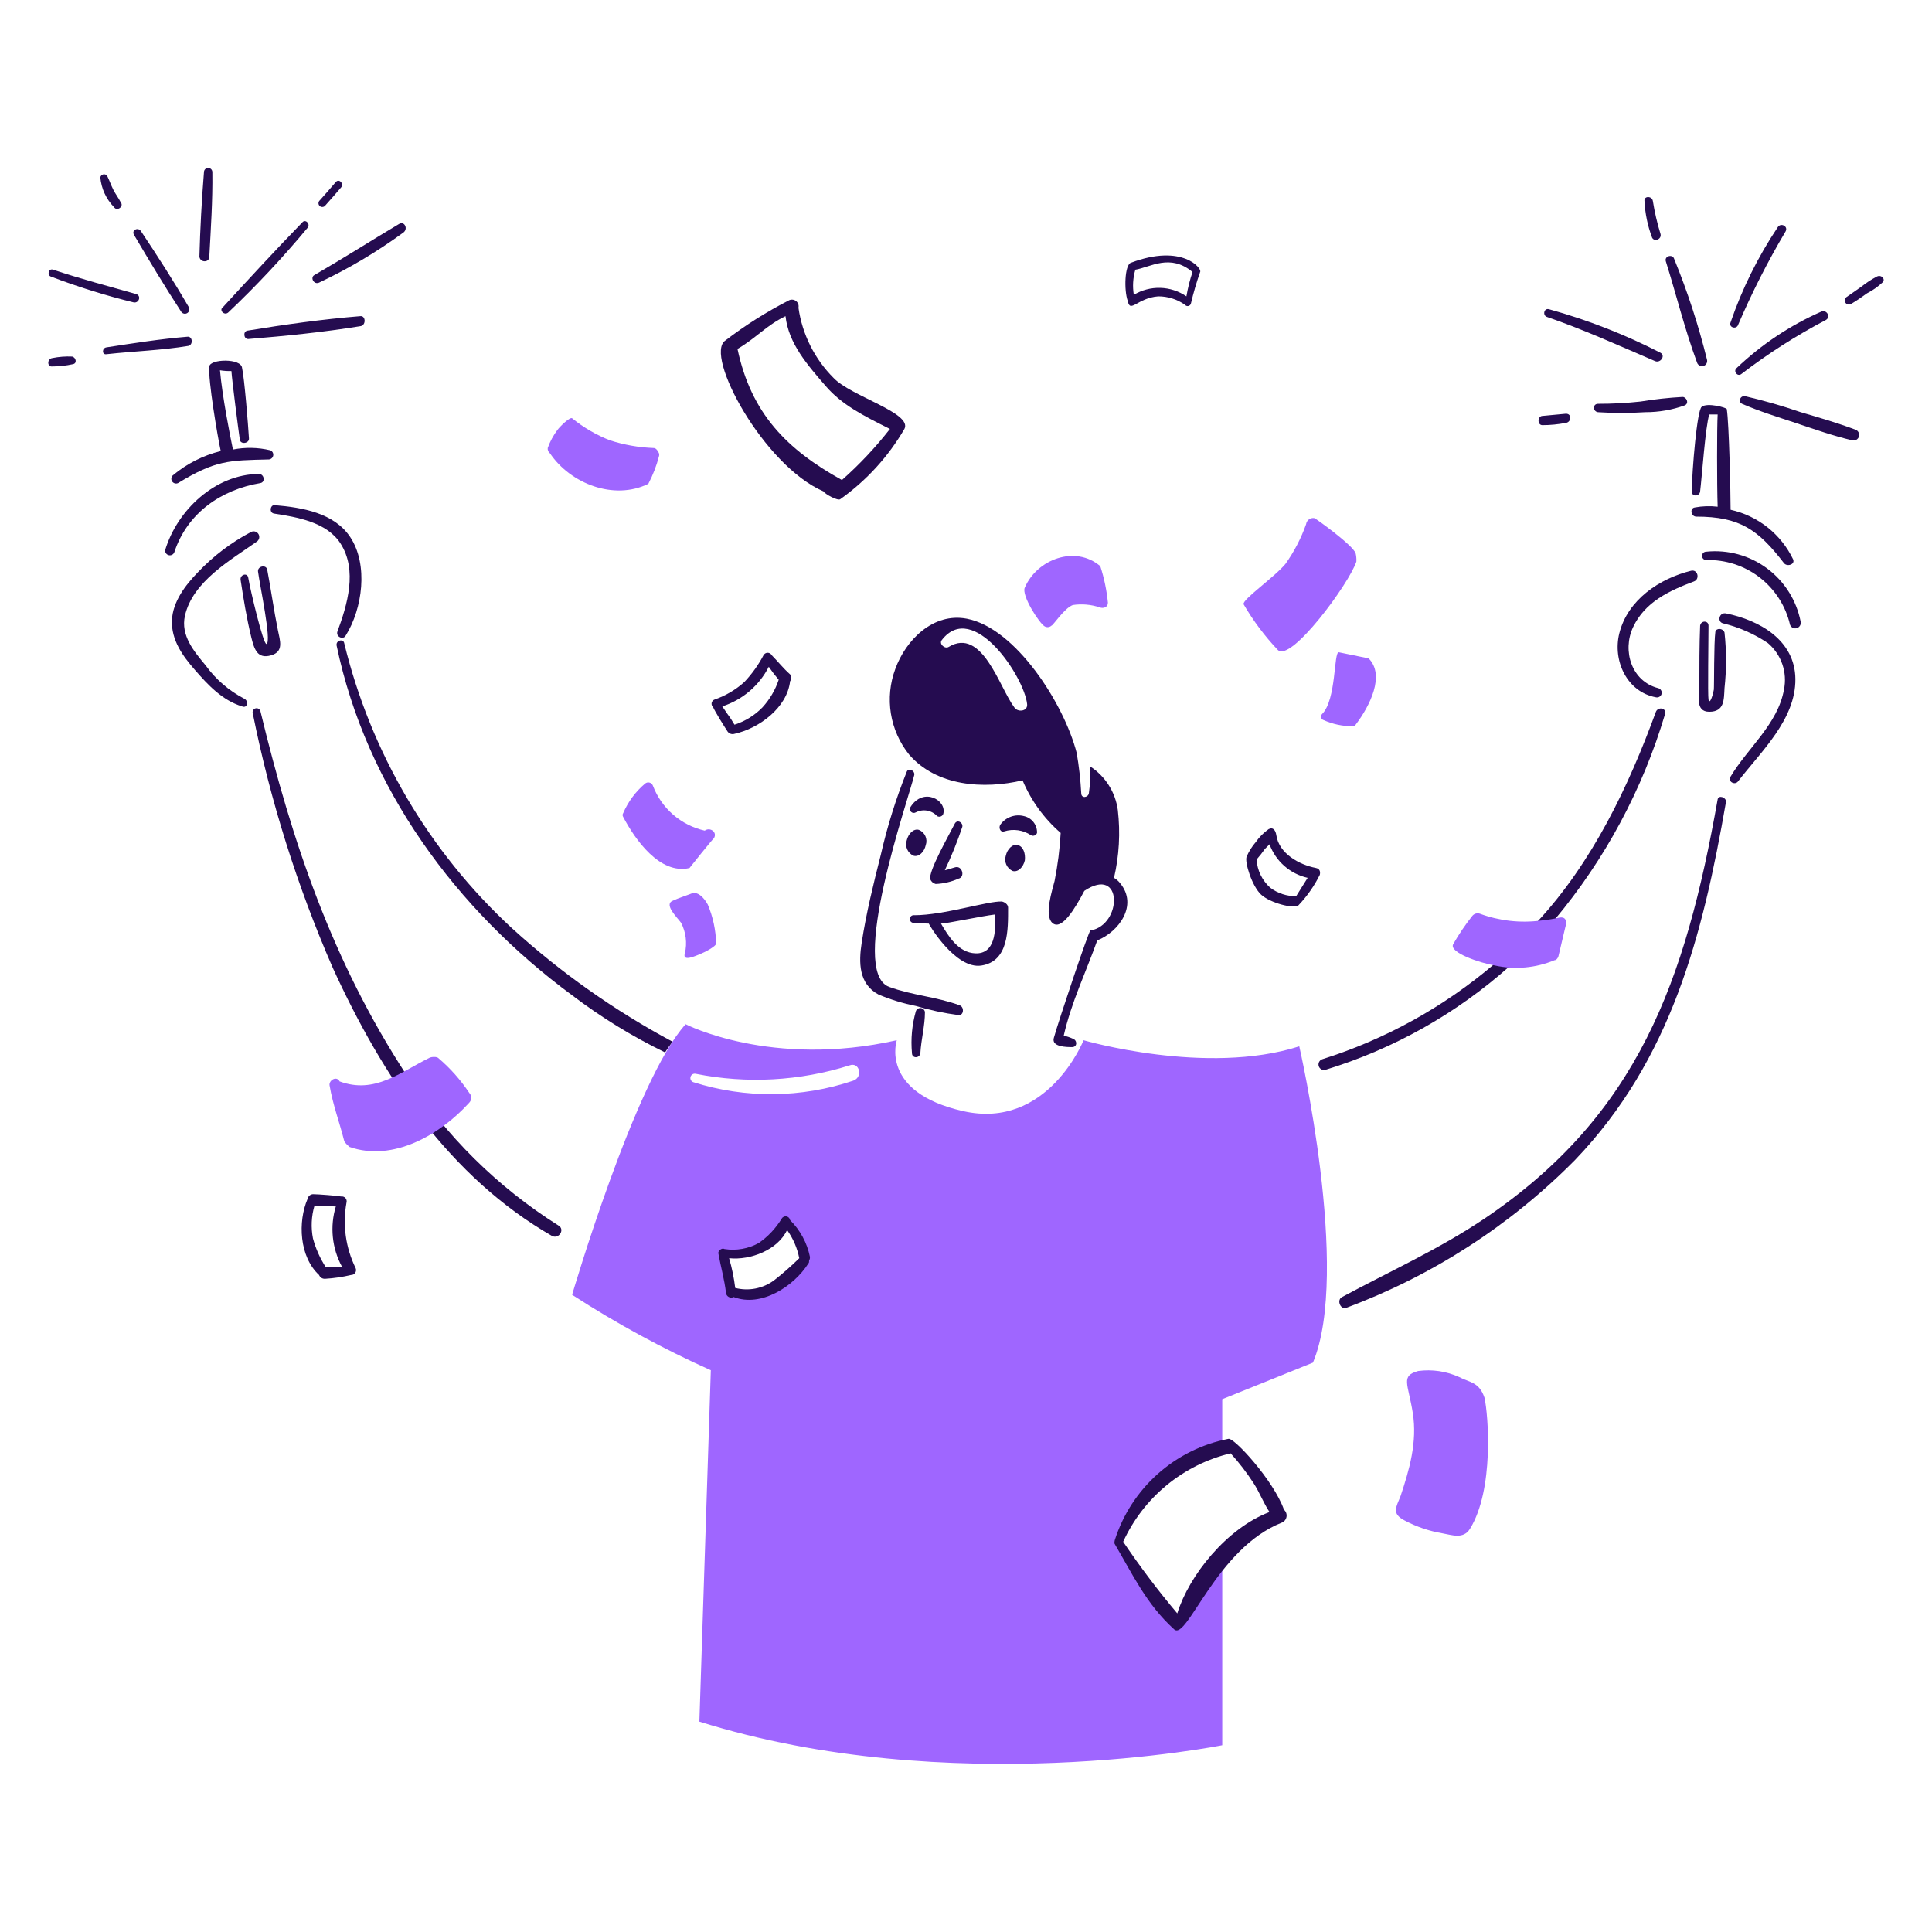 <svg width="640" height="640" viewBox="0 0 640 640" fill="none" xmlns="http://www.w3.org/2000/svg">
<path d="M40.048 67.114C39.293 65.6 38.282 64.336 37.524 62.822C36.765 61.309 36.263 59.792 35.504 58.275C35.362 58.07 35.162 57.912 34.929 57.822C34.697 57.731 34.442 57.711 34.199 57.766C33.955 57.82 33.733 57.945 33.561 58.126C33.389 58.307 33.275 58.535 33.232 58.781C33.573 62.487 35.178 65.963 37.776 68.627C38.788 70.144 41.06 68.374 40.048 67.114Z" fill="#250C50"/>
<path d="M23.892 118.115C21.69 118.014 19.485 118.184 17.325 118.621C15.556 118.845 15.556 121.622 17.325 121.395C19.619 121.389 21.905 121.135 24.144 120.64C25.658 120.387 25.152 118.368 23.892 118.115Z" fill="#250C50"/>
<path d="M337.219 279.955C335.45 279.45 333.683 281.216 333.178 283.475C332.871 284.449 332.933 285.502 333.352 286.433C333.771 287.364 334.517 288.109 335.45 288.525C337.219 289.03 338.986 287.264 339.491 285.005C339.744 282.733 338.986 280.458 337.219 279.955Z" fill="#250C50"/>
<path d="M304.397 274.906C302.628 274.4 300.877 276.166 300.356 278.426C300.049 279.399 300.11 280.452 300.529 281.383C300.948 282.315 301.695 283.059 302.628 283.475C304.394 283.981 306.186 282.218 306.669 279.955C307.013 278.983 306.969 277.915 306.546 276.975C306.123 276.034 305.353 275.293 304.397 274.906Z" fill="#250C50"/>
<path d="M339.238 270.358C337.806 269.975 336.291 270.035 334.893 270.531C333.496 271.027 332.281 271.935 331.411 273.136C330.669 274.16 331.411 275.914 332.672 275.408C334.146 274.947 335.705 274.822 337.234 275.041C338.763 275.259 340.224 275.817 341.51 276.672C341.689 276.775 341.888 276.838 342.094 276.855C342.299 276.872 342.506 276.843 342.699 276.77C342.892 276.698 343.067 276.583 343.21 276.435C343.354 276.287 343.463 276.109 343.529 275.914C343.571 274.633 343.165 273.379 342.382 272.365C341.599 271.351 340.487 270.642 339.238 270.358Z" fill="#250C50"/>
<path d="M301.619 267.331C301.463 267.577 301.396 267.868 301.428 268.157C301.46 268.446 301.589 268.716 301.795 268.922C302 269.127 302.27 269.257 302.559 269.289C302.848 269.321 303.14 269.253 303.385 269.098C304.539 268.506 305.855 268.309 307.132 268.536C308.409 268.764 309.576 269.404 310.454 270.358C310.632 270.462 310.831 270.524 311.037 270.541C311.242 270.559 311.449 270.53 311.642 270.458C311.835 270.386 312.01 270.272 312.154 270.124C312.297 269.976 312.406 269.798 312.473 269.603C313.712 265.066 305.856 260.63 301.619 267.331Z" fill="#250C50"/>
<path d="M331.917 298.637C327.37 298.384 312.717 303.181 302.88 303.181C302.697 303.15 302.509 303.16 302.329 303.209C302.15 303.258 301.984 303.346 301.842 303.466C301.7 303.586 301.586 303.736 301.507 303.905C301.429 304.073 301.389 304.257 301.389 304.443C301.389 304.629 301.429 304.813 301.507 304.982C301.586 305.15 301.7 305.3 301.842 305.42C301.984 305.54 302.15 305.628 302.329 305.677C302.509 305.727 302.697 305.736 302.88 305.706C304.397 305.706 306.163 305.958 307.68 305.958C307.68 306.211 316.531 321.19 325.101 319.846C334.205 318.419 333.939 307.978 333.939 300.646C333.936 299.648 332.925 298.88 331.917 298.637ZM323.079 315.805C317.523 315.574 314.243 310.253 311.719 305.958C313.485 305.958 325.351 303.434 329.639 302.931C329.895 308.48 329.642 316.08 323.079 315.805Z" fill="#250C50"/>
<path d="M114.026 213.046C113.773 211.533 111.248 212.038 111.501 213.805C121.348 261.018 151.14 301.414 189.517 329.693C199.136 337.004 209.454 343.346 220.32 348.627C221.078 347.396 221.921 346.219 222.845 345.107C203.609 334.799 185.717 322.159 169.572 307.475C142.158 282.159 122.834 249.308 114.026 213.046Z" fill="#250C50"/>
<path d="M184.96 405.942C164.787 393.223 147.64 376.246 134.72 356.202C110.109 318.483 96.816 279.181 86.253 235.52C86.147 235.192 85.916 234.918 85.611 234.758C85.305 234.597 84.949 234.563 84.619 234.662C84.288 234.762 84.01 234.986 83.844 235.289C83.677 235.591 83.635 235.946 83.728 236.278C89.543 265.249 98.43 293.517 110.237 320.605C126.691 356.624 148.893 389.914 182.953 409.478C185.225 410.486 187.245 407.203 184.96 405.942Z" fill="#250C50"/>
<path d="M551.575 236.528C552.119 234.518 549.299 234.003 548.544 235.77C539.51 260.461 527.517 285.69 509.155 305.456C510.925 305.203 512.944 304.95 514.963 304.698C531.689 284.709 544.148 261.51 551.575 236.528Z" fill="#250C50"/>
<path d="M495.017 319.341C478.306 333.58 458.901 344.313 437.958 350.902C437.526 351.065 437.172 351.384 436.964 351.796C436.757 352.208 436.713 352.684 436.84 353.127C436.967 353.571 437.256 353.95 437.65 354.19C438.044 354.43 438.514 354.513 438.966 354.422C461.577 347.532 482.424 335.817 500.067 320.086C498.3 319.846 496.531 319.594 495.017 319.341Z" fill="#250C50"/>
<path d="M568.995 264.806C558.31 325.142 542.579 369.389 491.734 403.686C476.812 413.747 460.224 421.222 444.521 429.69C442.729 430.65 444.022 433.997 446.035 433.21C474.542 422.581 500.39 405.865 521.779 384.227C553.603 350.966 564.038 310.032 571.772 265.562C571.772 264.048 569.26 263.293 568.995 264.806Z" fill="#250C50"/>
<path d="M303.385 334.995C302.106 339.505 301.672 344.212 302.105 348.88C302.105 350.65 304.63 350.65 304.883 348.88C305.136 344.336 306.4 339.792 306.4 335.248C306.347 334.902 306.179 334.585 305.924 334.346C305.669 334.107 305.34 333.962 304.992 333.933C304.644 333.903 304.296 333.992 304.004 334.185C303.713 334.378 303.495 334.663 303.385 334.995Z" fill="#250C50"/>
<path d="M114.532 210.522C120.087 201.686 122.071 187.062 116.045 177.952C110.714 169.891 100.138 168.106 91.05 167.347C89.536 167.094 89.034 169.853 90.797 170.125C98.388 171.299 108.183 172.925 112.762 179.971C118.522 188.838 115.037 200.422 111.754 209.261C111.248 211.027 113.773 212.038 114.532 210.522Z" fill="#250C50"/>
<path d="M80.96 231.478C75.856 228.836 71.445 225.03 68.084 220.368C64.311 215.814 59.779 210.528 61.267 203.958C63.828 192.605 76.416 185.526 84.999 179.466C85.405 179.216 85.701 178.821 85.825 178.361C85.949 177.9 85.892 177.41 85.666 176.99C85.44 176.571 85.062 176.253 84.609 176.104C84.157 175.954 83.664 175.983 83.232 176.186C76.646 179.644 70.675 184.164 65.559 189.565C61.309 193.92 57.207 199.411 56.96 205.472C56.695 212.035 60.544 217.312 64.535 221.885C68.88 226.886 73.623 231.984 80.186 234.003C81.962 234.762 82.464 232.237 80.96 231.478Z" fill="#250C50"/>
<path d="M57.721 183.002C62.016 169.882 73.315 162.202 86.253 160.026C88.013 159.728 87.513 156.979 85.747 156.995C71.347 157.123 58.733 168.864 54.707 182.243C54.675 182.616 54.776 182.988 54.993 183.292C55.211 183.597 55.529 183.814 55.891 183.905C56.254 183.996 56.637 183.956 56.973 183.79C57.308 183.625 57.573 183.345 57.721 183.002Z" fill="#250C50"/>
<path d="M561.168 192.595C563.187 191.84 562.419 188.506 560.157 189.075C549.747 191.635 539.2 198.675 536.426 209.776C534.151 218.867 538.951 229.219 548.544 230.986C548.945 231.082 549.367 231.016 549.719 230.802C550.071 230.588 550.324 230.244 550.424 229.845C550.524 229.445 550.461 229.022 550.251 228.668C550.04 228.315 549.698 228.058 549.299 227.955C540.458 225.715 537.328 215.536 540.979 207.757C544.896 199.36 553.088 195.626 561.168 192.595Z" fill="#250C50"/>
<path d="M571.773 203.2C569.491 202.739 568.742 205.978 570.761 206.483C576.078 207.767 581.122 209.989 585.657 213.046C587.839 214.904 589.482 217.313 590.415 220.022C591.348 222.731 591.536 225.641 590.96 228.448C588.96 239.814 578.918 247.782 573.286 257.248C572.243 258.995 574.8 260.275 575.811 258.762C583.385 248.915 594.873 238.314 594.745 224.928C594.627 212.038 582.838 205.44 571.773 203.2Z" fill="#250C50"/>
<path d="M565.206 182.749C564.838 182.749 564.485 182.895 564.224 183.156C563.964 183.416 563.817 183.769 563.817 184.138C563.817 184.506 563.964 184.859 564.224 185.12C564.485 185.38 564.838 185.526 565.206 185.526C571.602 185.344 577.864 187.383 582.927 191.296C587.99 195.208 591.542 200.754 592.979 206.989C593.147 207.413 593.468 207.76 593.878 207.962C594.288 208.163 594.758 208.205 595.197 208.079C595.636 207.953 596.013 207.668 596.254 207.279C596.494 206.891 596.582 206.427 596.499 205.978C595.126 198.897 591.153 192.587 585.362 188.288C579.571 183.99 572.381 182.013 565.206 182.749Z" fill="#250C50"/>
<path d="M560.41 162.803C560.381 164.57 562.97 164.573 563.187 162.803C563.763 158.266 564.953 141.091 566.217 137.302H568.995C568.742 141.344 568.742 160.784 568.995 167.853C566.472 167.553 563.918 167.639 561.421 168.106C559.651 168.358 560.157 171.136 561.923 171.136C576.304 171.136 582.442 175.443 590.96 186.538C591.946 187.818 594.73 187.05 593.99 185.274C592.004 181.152 589.109 177.534 585.523 174.691C581.937 171.849 577.753 169.857 573.286 168.864C573.286 163.562 572.781 140.333 572.022 135.536C572.022 135.03 565.459 133.264 563.702 134.778C562.176 135.789 560.538 155.478 560.41 162.803Z" fill="#250C50"/>
<path d="M62.016 111.549C52.925 112.307 44.074 113.718 35.252 115.069C33.735 115.302 33.738 117.594 35.252 117.341C44.343 116.33 53.431 116.08 62.519 114.563C64.036 114.074 63.783 111.296 62.016 111.549Z" fill="#250C50"/>
<path d="M119.328 104.733C106.957 105.744 94.329 107.491 81.961 109.533C80.445 109.782 80.697 112.31 82.214 112.31C94.585 111.299 107.209 110.038 119.581 108.019C121.347 107.52 121.094 104.48 119.328 104.733Z" fill="#250C50"/>
<path d="M75.648 103.472C84.944 94.654 93.712 85.296 101.907 75.446C102.924 74.189 101.148 72.416 100.137 73.677C91.302 82.768 82.464 92.362 73.897 101.702C72.364 102.72 74.368 104.717 75.648 103.472Z" fill="#250C50"/>
<path d="M59.994 103.219C60.093 103.385 60.224 103.53 60.38 103.645C60.535 103.76 60.712 103.843 60.9 103.89C61.087 103.937 61.282 103.946 61.474 103.917C61.665 103.889 61.849 103.823 62.014 103.723C62.18 103.624 62.325 103.492 62.44 103.337C62.555 103.181 62.638 103.005 62.685 102.817C62.732 102.63 62.741 102.435 62.712 102.243C62.684 102.052 62.618 101.868 62.518 101.702C57.523 93.088 52.166 84.787 46.614 76.454C45.603 75.194 43.584 76.202 44.342 77.718C49.392 86.301 54.605 94.944 59.994 103.219Z" fill="#250C50"/>
<path d="M45.097 97.411C36.019 94.851 26.669 92.362 17.577 89.331C16.064 88.826 15.549 91.12 16.819 91.603C25.804 95.037 34.995 97.904 44.339 100.189C46.108 100.442 46.867 97.92 45.097 97.411Z" fill="#250C50"/>
<path d="M69.338 85.04C69.84 75.699 70.474 66.358 70.346 57.014C70.346 56.646 70.2 56.293 69.939 56.032C69.679 55.772 69.325 55.626 68.957 55.626C68.589 55.626 68.236 55.772 67.975 56.032C67.715 56.293 67.568 56.646 67.568 57.014C66.813 66.356 66.309 75.698 66.055 85.04C66.308 87.059 69.338 87.059 69.338 85.04Z" fill="#250C50"/>
<path d="M105.692 93.622C115.546 88.977 124.931 83.398 133.718 76.96C135.235 75.699 133.952 73.139 132.204 74.182C122.755 79.814 113.772 85.546 104.179 91.098C102.662 91.856 103.945 94.422 105.692 93.622Z" fill="#250C50"/>
<path d="M107.712 68.125C109.482 66.102 111.293 64.122 113.015 62.064C114.055 60.826 112.285 59.056 111.248 60.298C109.527 62.355 107.712 64.336 105.946 66.355C105.814 66.467 105.706 66.605 105.63 66.761C105.553 66.917 105.51 67.087 105.503 67.26C105.496 67.433 105.524 67.606 105.587 67.768C105.65 67.929 105.746 68.076 105.869 68.199C105.991 68.322 106.138 68.418 106.299 68.481C106.461 68.544 106.633 68.573 106.807 68.566C106.98 68.559 107.15 68.516 107.306 68.44C107.462 68.364 107.6 68.257 107.712 68.125Z" fill="#250C50"/>
<path d="M545.008 136.544C549.481 136.56 553.921 135.791 558.128 134.272C559.655 133.536 558.634 131.494 557.37 131.494C552.718 131.751 548.083 132.258 543.485 133.011C538.789 133.523 534.068 133.776 529.344 133.77C527.578 133.77 527.578 136.294 529.344 136.544C534.56 136.876 539.792 136.876 545.008 136.544Z" fill="#250C50"/>
<path d="M614.694 142.352C608.633 140.08 602.572 138.314 596.515 136.544C590.466 134.462 584.314 132.693 578.083 131.245C576.572 130.966 575.558 133.011 577.072 133.77C582.88 136.294 588.912 138.134 594.745 140.08C601.033 142.179 607.36 144.426 613.683 145.888C614.136 145.974 614.604 145.888 614.997 145.646C615.389 145.405 615.677 145.025 615.803 144.582C615.93 144.139 615.887 143.664 615.681 143.252C615.476 142.839 615.124 142.518 614.694 142.352Z" fill="#250C50"/>
<path d="M510.925 140.838C513.552 140.837 516.174 140.583 518.752 140.08C520.519 139.827 520.772 137.05 518.752 137.05C515.975 137.302 513.197 137.555 510.672 137.808C509.156 138.314 509.408 140.838 510.925 140.838Z" fill="#250C50"/>
<path d="M512.438 104.986C524.598 109.165 536.438 114.563 548.278 119.629C550.045 120.384 551.83 117.827 550.045 116.851C538.282 110.804 525.931 105.979 513.184 102.451C511.437 101.926 510.928 104.467 512.438 104.986Z" fill="#250C50"/>
<path d="M562.176 120.134C562.32 120.558 562.623 120.909 563.021 121.112C563.42 121.316 563.881 121.356 564.309 121.224C564.736 121.092 565.096 120.799 565.31 120.407C565.525 120.015 565.578 119.554 565.459 119.123C562.66 107.764 559.031 96.626 554.602 85.798C554.099 84.029 551.277 84.8 551.824 86.554C555.331 97.754 558.08 109.046 562.176 120.134Z" fill="#250C50"/>
<path d="M576.822 123.92C585.631 117.153 595.007 111.158 604.844 106C606.611 104.982 605.097 102.458 603.331 103.222C592.981 107.786 583.5 114.107 575.305 121.904C574.044 122.912 575.532 124.899 576.822 123.92Z" fill="#250C50"/>
<path d="M550.058 77.466C548.961 73.911 548.117 70.282 547.533 66.608C547.29 64.838 544.503 64.842 544.755 66.608C544.962 70.754 545.814 74.843 547.28 78.726C548.039 80.243 550.563 79.232 550.058 77.466Z" fill="#250C50"/>
<path d="M621.76 91.603C619.977 92.536 618.287 93.636 616.71 94.886C614.922 96.118 613.427 97.158 611.661 98.422C611.377 98.63 611.185 98.94 611.123 99.286C611.062 99.632 611.137 99.989 611.332 100.282C611.527 100.575 611.827 100.781 612.17 100.858C612.514 100.934 612.873 100.876 613.174 100.694C614.941 99.683 616.71 98.422 618.477 97.158C620.312 96.219 622.01 95.035 623.526 93.638C624.794 92.614 623.277 90.848 621.76 91.603Z" fill="#250C50"/>
<path d="M575.811 107.52C580.352 96.922 585.581 86.632 591.466 76.717C592.503 74.966 589.949 73.686 588.941 75.203C582.378 85 577.116 95.609 573.287 106.762C572.528 108.522 575.306 109.277 575.811 107.52Z" fill="#250C50"/>
<path d="M316.262 272.883C314.496 276.419 307.385 288.803 308.182 291.315C308.341 291.686 308.583 292.016 308.889 292.279C309.195 292.542 309.558 292.731 309.949 292.832C312.562 292.726 315.132 292.125 317.523 291.062C319.795 290.557 318.781 286.742 316.515 287.277C315.501 287.514 314.243 288.032 312.979 288.285C315.203 283.606 317.142 278.797 318.787 273.885C319.04 272.381 317.021 271.36 316.262 272.883Z" fill="#250C50"/>
<path d="M317.776 332.976C310.202 330.198 302.119 329.706 294.548 326.915C280.906 321.888 300.861 265.059 302.868 256.726C303.12 255.21 300.848 254.202 300.343 255.715C296.768 264.65 293.898 273.852 291.76 283.235C289.325 292.854 286.96 302.435 285.447 312.272C284.436 318.835 284.429 325.92 291.002 329.44C294.987 331.118 299.132 332.387 303.373 333.229C307.996 334.618 312.724 335.63 317.511 336.256C319.296 336.477 319.546 333.478 317.776 332.976Z" fill="#250C50"/>
<path d="M369.03 290.81C370.74 283.448 371.166 275.846 370.291 268.339C369.898 265.428 368.883 262.635 367.315 260.15C365.747 257.665 363.662 255.547 361.203 253.939C361.284 256.893 361.115 259.849 360.698 262.774C360.435 264.288 358.173 264.544 358.173 262.774C357.931 258.289 357.425 253.821 356.659 249.395C352.499 233.242 336.544 208.096 320.301 204.957C309.168 202.806 300.032 211.997 296.57 221.622C294.824 226.331 294.325 231.411 295.122 236.37C295.92 241.328 297.986 245.996 301.12 249.92C310.237 260.499 325.862 261.533 338.739 258.502C341.546 265.206 345.867 271.169 351.363 275.923C351.063 281.266 350.388 286.582 349.344 291.83C348.586 294.861 345.824 303.187 348.586 305.715C351.622 308.486 356.16 300.915 359.19 295.114C372.067 286.528 371.814 306.474 361.21 308.234C360.704 308.234 350.71 337.994 349.091 343.834C348.256 346.845 353.382 346.864 355.149 346.864C356.915 346.864 356.918 344.592 355.402 344.086C354.433 343.637 353.416 343.299 352.371 343.078C354.896 331.968 359.696 322.122 363.482 311.517C370.55 308.739 377.117 299.904 371.056 292.582C370.506 291.862 369.817 291.26 369.03 290.81ZM335.955 234.256C331.155 227.942 325.395 207.549 314.243 214.31C312.982 215.072 310.982 213.318 311.971 212.038C322.32 198.598 339.286 224.15 340.246 233.245C340.515 235.77 336.96 236.022 335.955 234.256Z" fill="#250C50"/>
<path d="M233.449 275.158C229.579 274.288 225.984 272.471 222.988 269.871C219.991 267.271 217.686 263.968 216.278 260.259C216.19 260.019 216.048 259.804 215.861 259.629C215.675 259.455 215.45 259.326 215.205 259.255C214.96 259.183 214.702 259.169 214.451 259.215C214.2 259.261 213.963 259.366 213.76 259.52C210.583 262.185 208.076 265.557 206.438 269.366C206.31 269.552 206.241 269.771 206.241 269.997C206.241 270.222 206.31 270.442 206.438 270.627C210.329 278.032 218.56 289.827 228.406 287.546C228.406 287.546 236.233 277.699 236.483 277.699C237.741 275.661 235.216 273.894 233.449 275.158Z" fill="#9F66FF"/>
<path d="M443.52 216.077C441.754 215.824 442.765 231.731 437.968 236.528C437.817 236.675 437.707 236.858 437.649 237.061C437.591 237.264 437.587 237.478 437.638 237.682C437.689 237.887 437.793 238.074 437.939 238.226C438.085 238.378 438.268 238.489 438.47 238.547C441.49 239.896 444.763 240.584 448.07 240.566C448.27 240.592 448.472 240.558 448.652 240.468C448.831 240.378 448.98 240.236 449.078 240.061C453.824 233.834 458.899 223.626 453.373 218.096C453.12 218.096 443.763 216.077 443.52 216.077Z" fill="#9F66FF"/>
<path d="M423.312 215.318C427.546 219.552 446.832 193.491 449.319 186.032C449.372 185.099 449.287 184.163 449.066 183.254C448.058 180.477 435.687 171.642 435.434 171.642C435.118 171.583 434.793 171.589 434.48 171.66C434.166 171.731 433.871 171.865 433.611 172.054C433.351 172.243 433.132 172.483 432.968 172.759C432.804 173.035 432.698 173.342 432.656 173.661C431.002 178.329 428.707 182.744 425.837 186.781C422.317 191.082 411.437 198.646 411.952 200.16C415.139 205.636 418.951 210.723 423.312 215.318Z" fill="#9F66FF"/>
<path d="M346.054 207.491C346.41 207.698 346.823 207.785 347.232 207.74C347.641 207.694 348.025 207.518 348.326 207.238C348.832 207.238 352.605 201.395 355.395 200.422C358.36 199.981 361.387 200.24 364.234 201.181C365.494 201.686 367.011 201.181 367.011 199.664C366.607 195.546 365.761 191.483 364.486 187.546C356.166 180.477 343.53 185.274 339.491 194.614C338.24 197.139 344.288 206.483 346.054 207.491Z" fill="#9F66FF"/>
<path d="M182.195 150.179C189.011 160.278 203.405 165.834 214.765 160.278C216.282 157.394 217.463 154.345 218.285 151.19C218.378 150.937 218.404 150.664 218.359 150.399C218.315 150.133 218.202 149.883 218.032 149.674C217.779 149.168 217.274 148.413 216.515 148.413C211.623 148.231 206.778 147.381 202.115 145.888C197.562 144.112 193.312 141.64 189.517 138.56C188.758 138.054 185.465 141.328 184.717 142.346C183.319 144.187 182.214 146.234 181.44 148.413C181.404 148.747 181.455 149.085 181.587 149.395C181.719 149.704 181.929 149.974 182.195 150.179Z" fill="#9F66FF"/>
<path d="M483.405 456.186C479.141 454.239 474.414 453.539 469.769 454.166C463.933 455.83 466.425 458.214 468.003 468.051C469.549 477.699 466.851 486.909 463.961 495.571C462.448 499.36 460.937 501.373 465.241 503.651C469.191 505.751 473.454 507.2 477.865 507.942C480.896 508.448 484.742 510 486.953 506.429C495.001 493.434 493.014 468.557 491.753 463.002C489.968 457.699 486.685 457.952 483.405 456.186Z" fill="#9F66FF"/>
<path d="M568.237 209.261C567.731 212.781 567.856 227.446 567.731 228.461C567.607 229.475 566.423 233.776 565.965 231.744C565.683 230.486 565.965 211.546 565.965 207.251C565.965 205.485 563.44 205.485 563.187 207.251C562.935 213.818 562.935 220.371 562.935 226.947C562.935 230.227 561.421 235.782 566.218 235.782C571.267 235.782 571.063 231.747 571.267 227.955C571.935 221.83 571.935 215.651 571.267 209.526C570.762 208 568.49 208 568.237 209.261Z" fill="#250C50"/>
<path d="M58.986 160.026C71.408 152.435 75.802 152.515 89.031 152.198C89.389 152.182 89.732 152.043 90.001 151.804C90.269 151.565 90.448 151.242 90.507 150.887C90.567 150.533 90.502 150.169 90.326 149.856C90.149 149.543 89.87 149.3 89.536 149.168C85.478 148.197 81.259 148.112 77.165 148.918C76.154 144.118 73.629 131.245 72.871 122.659C74.122 122.869 75.391 122.954 76.659 122.912C76.912 126.432 78.899 141.85 79.437 145.632C79.68 147.398 82.717 146.893 82.464 145.126C82.215 140.835 80.951 125.181 80.192 121.898C79.939 118.618 69.61 118.87 69.338 121.392C68.871 125.69 72.115 144.874 73.123 149.418C67.276 150.865 61.836 153.629 57.219 157.498C56.957 157.757 56.795 158.101 56.762 158.468C56.729 158.836 56.827 159.203 57.038 159.505C57.249 159.808 57.56 160.026 57.917 160.121C58.273 160.216 58.652 160.182 58.986 160.026Z" fill="#250C50"/>
<path d="M89.789 217.088C94.09 215.856 92.781 212.288 92.061 208.768C90.727 202.218 89.789 195.386 88.541 188.822C88.288 186.803 85.005 187.542 85.51 189.578C86.016 193.619 90.055 212.554 88.288 213.312C87.28 213.818 82.899 195.392 82.231 191.347C81.939 189.584 79.437 190.339 79.706 192.102C80.666 198.422 81.693 204.736 83.226 211.04C84.215 215.072 85.251 218.384 89.789 217.088Z" fill="#250C50"/>
<path d="M437.2 289.802C437.453 288.79 437.2 287.77 435.92 287.53C430.375 286.47 423.674 282.73 422.8 276.672C422.576 275.152 421.789 273.894 420.276 274.653C418.609 275.821 417.162 277.273 416 278.944C414.759 280.386 413.738 282.003 412.97 283.744C412.215 285.51 414.74 293.59 417.77 296.368C420.8 299.146 428.624 301.168 430.141 299.888C432.984 296.897 435.364 293.497 437.2 289.802ZM429.373 296.87C426.285 296.916 423.27 295.935 420.8 294.08C418.111 291.689 416.477 288.331 416.256 284.739C417.244 283.61 418.171 282.43 419.034 281.203L420.551 279.69C421.556 282.451 423.238 284.915 425.444 286.856C427.65 288.796 430.308 290.152 433.175 290.797L429.373 296.87Z" fill="#250C50"/>
<path d="M255.68 217.088C255.55 216.831 255.352 216.615 255.107 216.464C254.861 216.313 254.579 216.233 254.291 216.233C254.003 216.233 253.721 216.313 253.476 216.464C253.23 216.615 253.032 216.831 252.902 217.088C251.206 220.307 249.078 223.278 246.576 225.92C243.716 228.496 240.367 230.471 236.729 231.728C236.48 231.809 236.257 231.955 236.083 232.151C235.908 232.347 235.79 232.586 235.738 232.843C235.687 233.1 235.705 233.367 235.791 233.614C235.877 233.862 236.028 234.083 236.227 234.253C236.729 235.514 240.013 240.816 241.027 242.333C241.277 242.683 241.632 242.944 242.04 243.08C242.448 243.216 242.889 243.218 243.299 243.088C251.379 241.322 260.72 234.506 261.728 225.667C261.974 225.34 262.107 224.941 262.107 224.531C262.107 224.121 261.974 223.723 261.728 223.395C259.453 221.379 257.686 219.107 255.68 217.088ZM252.649 234.256C250.064 236.934 246.855 238.929 243.309 240.061C241.264 236.656 242.262 238.493 239.267 234.003C242.57 232.935 245.63 231.226 248.273 228.975C250.916 226.724 253.089 223.974 254.669 220.883C255.682 222.374 256.779 223.806 257.952 225.174C256.836 228.54 255.025 231.634 252.637 234.256H252.649Z" fill="#250C50"/>
<path d="M114.784 398.368C114.857 398.111 114.864 397.84 114.806 397.58C114.747 397.32 114.624 397.078 114.448 396.878C114.272 396.677 114.049 396.523 113.799 396.431C113.548 396.339 113.279 396.31 113.015 396.349C111.754 396.096 105.44 395.59 103.674 395.59C103.253 395.61 102.851 395.769 102.531 396.043C102.211 396.318 101.991 396.691 101.908 397.104C98.624 404.678 99.13 416.304 105.693 422.352C105.85 422.751 106.131 423.09 106.494 423.317C106.858 423.545 107.285 423.65 107.712 423.616C110.605 423.443 113.478 423.02 116.298 422.352C116.57 422.357 116.838 422.293 117.079 422.166C117.32 422.04 117.525 421.855 117.675 421.629C117.826 421.403 117.917 421.143 117.941 420.872C117.965 420.601 117.921 420.329 117.812 420.08C114.504 413.354 113.442 405.743 114.784 398.368ZM107.965 419.84C106.041 416.885 104.593 413.645 103.674 410.24C102.97 406.633 103.143 402.909 104.18 399.382C104.301 399.382 107.21 399.635 111.248 399.635C110.251 402.928 109.916 406.387 110.262 409.81C110.609 413.233 111.63 416.554 113.268 419.581C111.501 419.574 109.735 419.84 107.965 419.84Z" fill="#250C50"/>
<path d="M374.585 87.059C372.566 87.824 372.313 96.147 373.574 99.683C374.422 103.926 376.72 98.704 383.673 98.17C386.836 98.159 389.924 99.13 392.512 100.947C392.646 101.123 392.829 101.256 393.038 101.33C393.247 101.403 393.473 101.413 393.688 101.359C393.903 101.306 394.097 101.19 394.247 101.027C394.397 100.864 394.495 100.66 394.531 100.442C395.36 96.94 396.371 93.485 397.561 90.09C398.316 89.078 391.772 80.55 374.585 87.059ZM393.014 98.17C390.464 96.426 387.466 95.451 384.378 95.362C381.29 95.272 378.241 96.071 375.593 97.664C375.132 94.888 375.305 92.044 376.099 89.344C381.132 88.506 387.619 83.904 395.036 90.102C394.156 92.735 393.479 95.433 393.014 98.17Z" fill="#250C50"/>
<path d="M299.597 142.099C302.374 136.797 281.869 131.296 276.118 125.184C269.838 118.9 265.762 110.75 264.502 101.955C264.591 101.558 264.568 101.144 264.437 100.758C264.305 100.373 264.071 100.031 263.758 99.77C263.445 99.51 263.067 99.34 262.664 99.28C262.262 99.22 261.85 99.272 261.475 99.43C254.013 103.237 246.914 107.717 240.265 112.813C233.177 117.581 252.889 154.218 272.835 162.803C273.088 163.562 277.635 166.086 278.39 165.328C287.034 159.185 294.265 151.265 299.597 142.099ZM278.896 159.018C260.717 148.918 248.851 137.05 244.304 115.59C250.365 112.07 253.904 107.763 260.211 104.733C261.222 113.821 267.497 120.922 273.593 127.962C278.864 134.042 285.712 137.562 294.8 142.099C290.03 148.215 284.706 153.879 278.896 159.018Z" fill="#250C50"/>
<path d="M430.4 346.608C399.597 356.454 358.947 344.589 358.947 344.589C358.947 344.589 347.059 374.4 319.04 368.07C291.261 361.786 297.072 344.589 297.072 344.589C255.414 353.93 227.136 339.286 227.136 339.286C210.473 357.466 189.517 428.918 189.517 428.918C204.174 438.41 219.536 446.766 235.469 453.914L231.68 570.307C314.496 596.31 404.883 578.131 404.883 578.131V514.509C398.831 521.655 393.582 529.443 389.229 537.734L370.797 510.467C373.817 503.03 378.437 496.348 384.327 490.894C390.218 485.44 397.235 481.349 404.883 478.909V463.507L434.928 451.389C447.552 421.344 430.4 346.608 430.4 346.608ZM242.285 428.666L240 415.283C240 415.283 251.865 419.069 260.451 405.437L267.014 416.797C266.774 416.797 256.425 432.704 242.285 428.666ZM282.681 357.971C265.511 363.773 246.938 363.95 229.661 358.477C229.316 358.356 229.03 358.109 228.86 357.786C228.69 357.463 228.649 357.087 228.745 356.735C228.842 356.382 229.068 356.079 229.378 355.887C229.689 355.695 230.061 355.628 230.419 355.699C247.382 359.08 264.925 358.125 281.421 352.922C284.701 351.658 285.99 356.774 282.681 357.971Z" fill="#9F66FF"/>
<path d="M268.292 416.294C267.347 411.694 265.062 407.477 261.725 404.173C261.675 403.868 261.531 403.587 261.314 403.367C261.098 403.148 260.818 403 260.515 402.945C260.211 402.89 259.898 402.93 259.618 403.06C259.338 403.19 259.105 403.403 258.951 403.67C257.019 406.863 254.439 409.615 251.376 411.747C247.915 413.669 243.911 414.378 240 413.76C239.242 413.254 237.728 414.262 237.981 415.274C238.74 419.565 240 423.859 240.506 428.394C240.551 428.665 240.66 428.922 240.824 429.143C240.987 429.365 241.201 429.544 241.447 429.667C241.693 429.79 241.965 429.853 242.241 429.851C242.516 429.849 242.787 429.781 243.031 429.654C252.119 433.174 262.976 426.134 267.773 418.547C268.026 418.294 268.026 418.042 268.026 417.536C268.255 417.165 268.349 416.726 268.292 416.294ZM256.426 424.118C254.602 425.47 252.5 426.398 250.273 426.835C248.045 427.272 245.748 427.206 243.549 426.643C243.143 423.312 242.467 420.019 241.527 416.797C248.599 417.555 257.687 414.019 260.727 407.456C262.728 410.244 264.105 413.429 264.765 416.797C262.129 419.396 259.345 421.841 256.426 424.118Z" fill="#250C50"/>
<path d="M155.434 362.01C152.548 357.67 149.063 353.76 145.082 350.397C144.689 350.19 144.244 350.102 143.802 350.144C143.285 350.106 142.765 350.192 142.288 350.397C132.464 355.245 124.109 362.515 112.496 358.224C111.485 356.202 108.708 357.971 109.213 359.738C110.221 365.798 112.496 371.856 114.013 377.917C114.266 378.675 115.527 379.683 115.78 379.936C130.18 384.986 145.824 375.898 155.421 365.293C155.852 364.856 156.094 364.267 156.097 363.654C156.099 363.04 155.861 362.45 155.434 362.01Z" fill="#9F66FF"/>
<path d="M425.335 500.115C421.911 490.419 408.695 476.038 406.903 476.637C398.198 478.348 390.113 482.368 383.495 488.275C376.876 494.182 371.967 501.76 369.28 510.214C369.28 510.214 369.028 511.226 369.28 511.478C375.085 521.325 379.805 531.51 388.973 539.757C393.229 543.597 402.973 512.902 424.573 504.41C424.984 504.253 425.347 503.993 425.627 503.655C425.907 503.316 426.095 502.911 426.172 502.478C426.249 502.046 426.212 501.601 426.065 501.186C425.918 500.772 425.667 500.403 425.335 500.115ZM389.988 534.454C383.594 526.869 377.612 518.947 372.068 510.72C375.393 503.459 380.326 497.05 386.494 491.976C392.661 486.902 399.902 483.297 407.668 481.434C410.454 484.506 412.987 487.799 415.242 491.28C417.236 494.326 418.522 497.843 420.541 500.88C406.381 506.24 393.895 521.856 389.988 534.454Z" fill="#250C50"/>
<path d="M516.73 303.939C514.649 304.406 512.542 304.743 510.419 304.95C503.602 305.834 496.672 305.054 490.221 302.678C489.774 302.528 489.291 302.52 488.839 302.655C488.387 302.79 487.988 303.062 487.696 303.434C485.361 306.386 483.251 309.51 481.383 312.778C479.875 315.558 490.477 319.059 495.271 319.846C501.862 321.281 508.734 320.664 514.963 318.077C515.469 318.077 515.975 317.574 516.243 316.816C516.999 313.533 517.757 310.502 518.515 307.216C519.255 304.96 518.499 303.68 516.73 303.939Z" fill="#9F66FF"/>
<path d="M222.844 298.384C224.358 297.629 228.902 296.112 229.408 295.859C229.913 295.606 232.185 295.606 234.457 299.648C236.179 303.729 237.121 308.097 237.235 312.525C237.235 313.533 233.196 315.555 231.932 316.045C230.668 316.534 225.875 318.822 226.883 315.792C227.677 312.383 227.23 308.802 225.622 305.693C224.358 303.939 219.814 299.648 222.844 298.384Z" fill="#9F66FF"/>
</svg>
